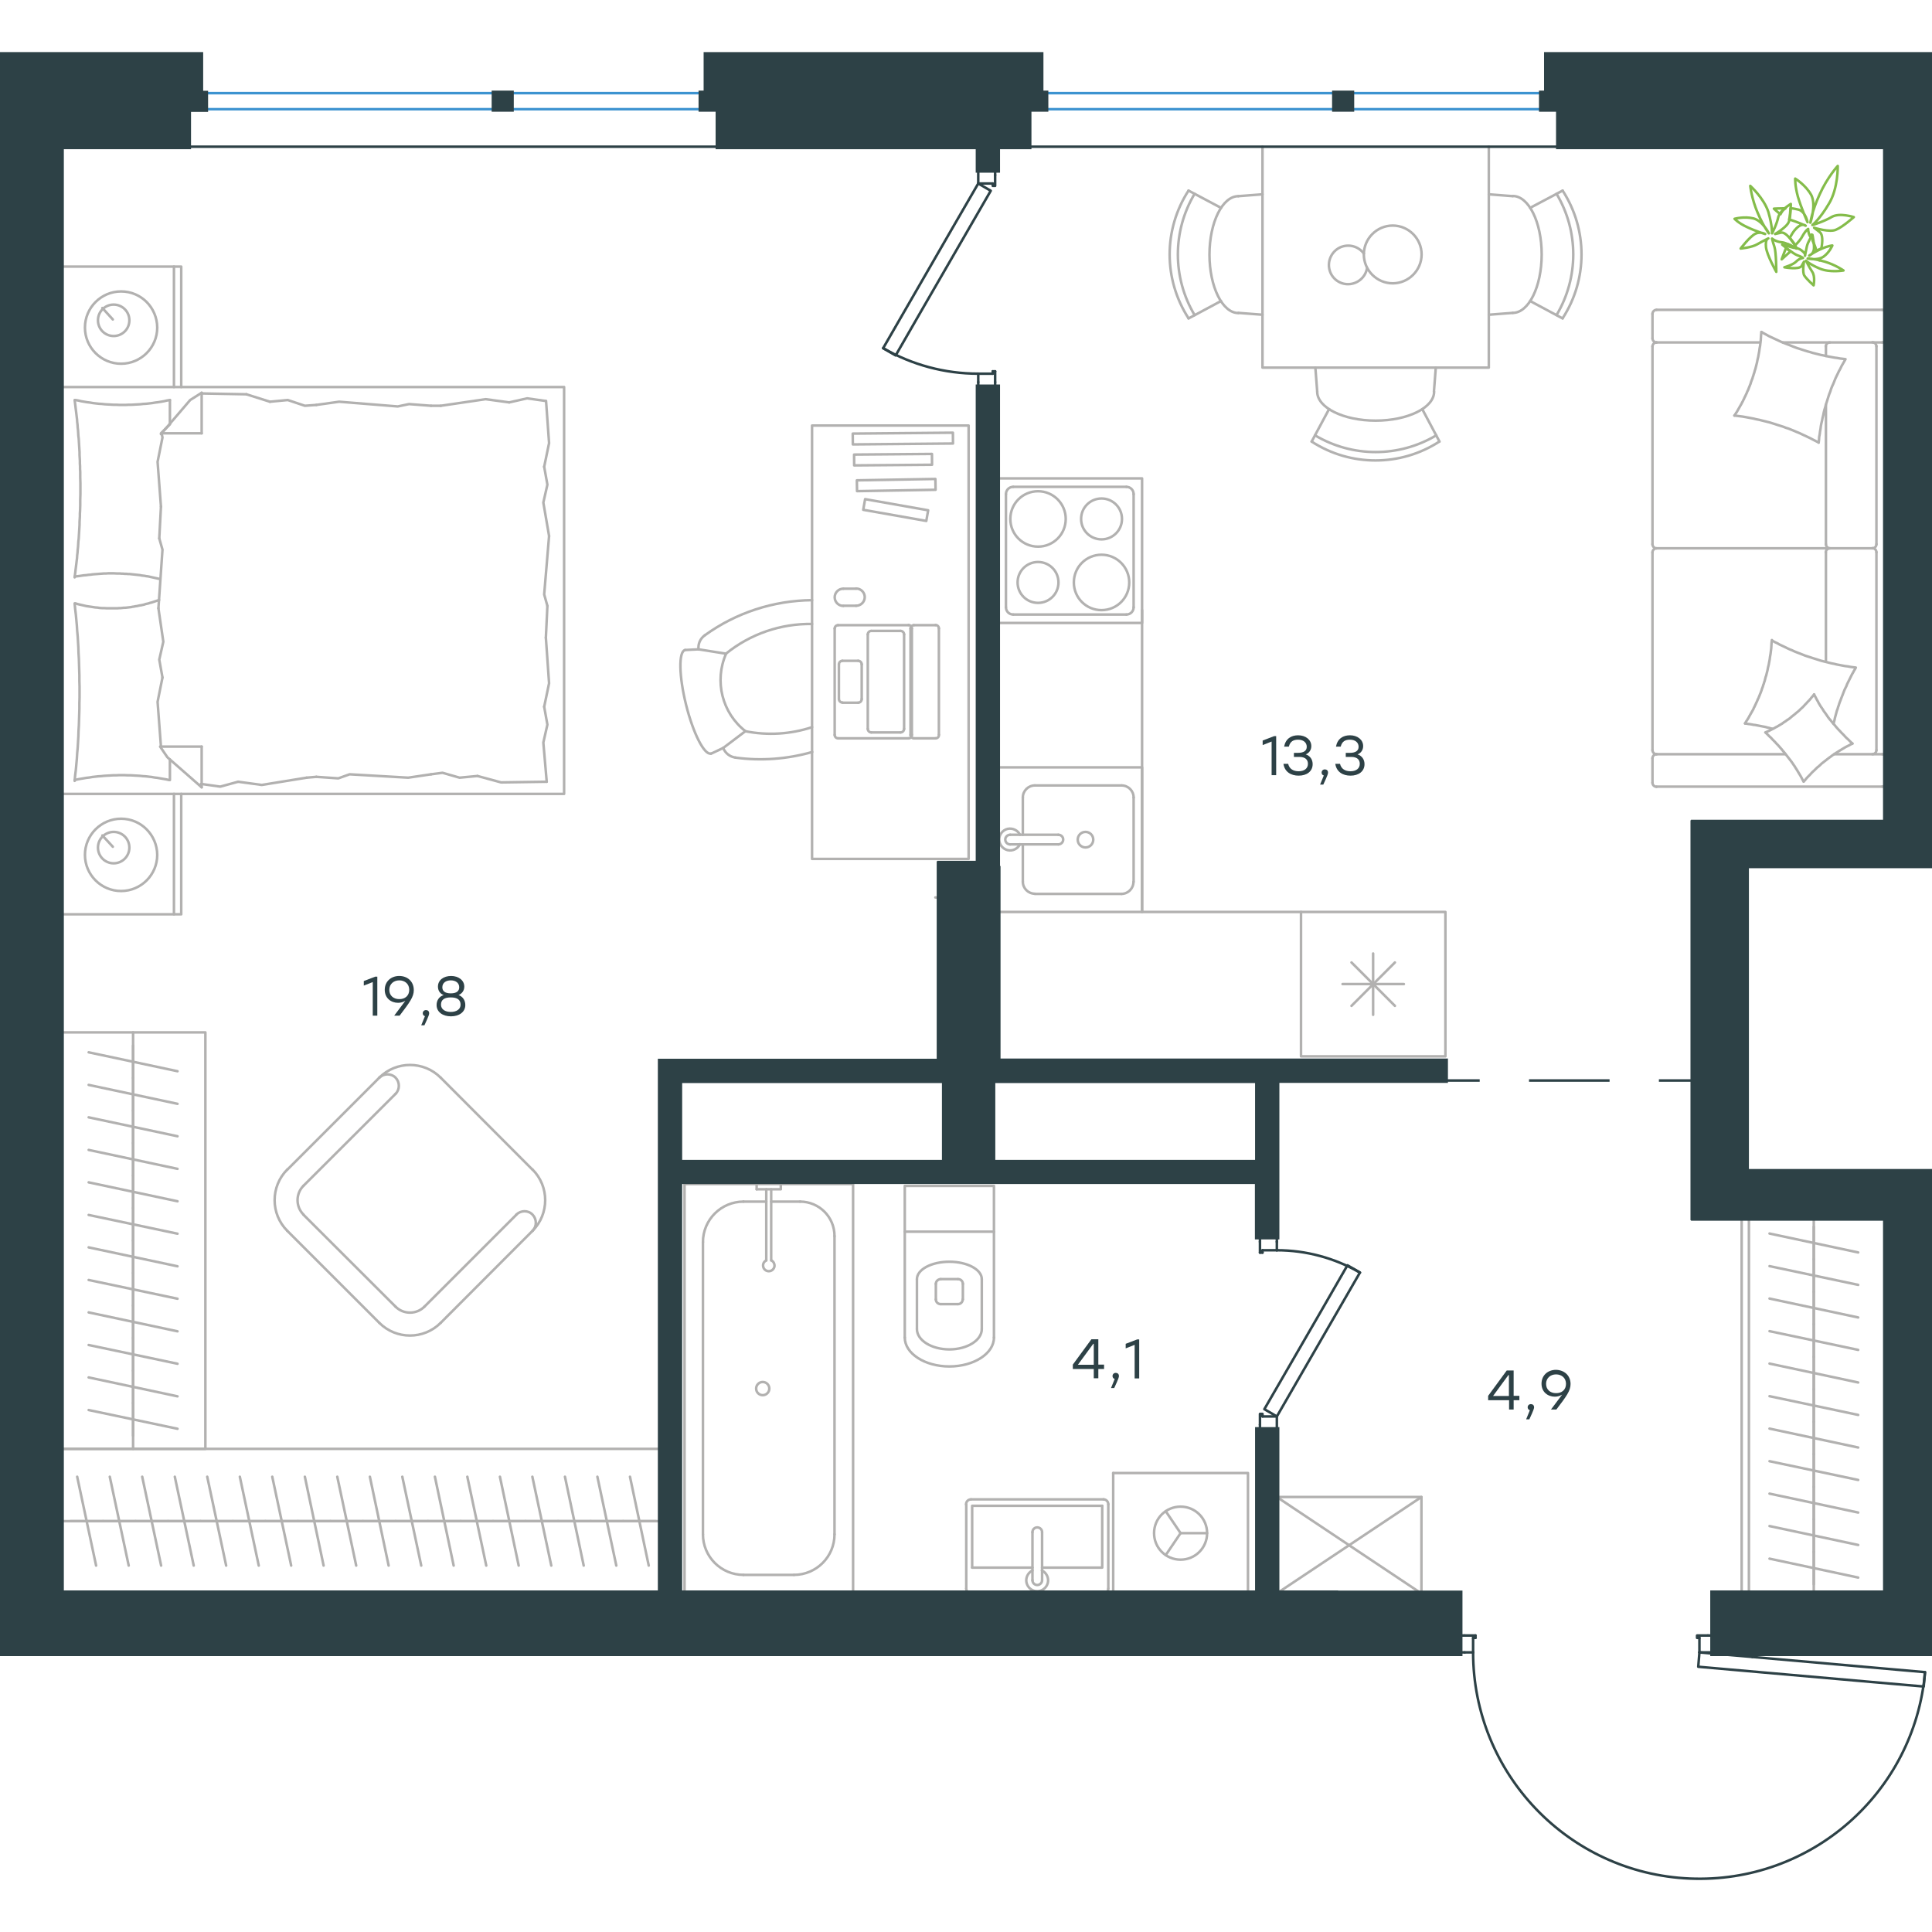 <?xml version="1.0" encoding="utf-8"?>
<!-- Generator: Adobe Illustrator 26.5.0, SVG Export Plug-In . SVG Version: 6.00 Build 0)  -->
<svg version="1.1" id="Слой_1" xmlns="http://www.w3.org/2000/svg" xmlns:xlink="http://www.w3.org/1999/xlink" x="0px" y="0px"
	 viewBox="0 0 1143.9 1082.2" style="enable-background:new 0 0 1143.9 1082.2;" xml:space="preserve" width="200" height="200">
<style type="text/css">
	.st0{fill:none;stroke:#B2B1B0;stroke-width:1.5;stroke-linecap:round;stroke-linejoin:round;stroke-miterlimit:10;}
	.st1{fill:none;stroke:#2D4146;stroke-width:1.5;stroke-linecap:round;stroke-linejoin:round;stroke-miterlimit:10;}
	.st2{fill:none;stroke:#3C93D0;stroke-width:1.5;stroke-linecap:round;stroke-linejoin:round;stroke-miterlimit:22.926;}
	.st3{fill:none;stroke:#2D4146;stroke-width:1.5;stroke-linecap:round;stroke-linejoin:round;stroke-miterlimit:22.926;}
	.st4{fill:none;stroke:#2D4146;stroke-width:1.5;stroke-miterlimit:22.926;}
	.st5{fill:#2D4146;}
	.st6{fill-rule:evenodd;clip-rule:evenodd;fill:#2D4146;stroke:#2D4146;stroke-width:3;stroke-miterlimit:10;}
	.st7{fill:none;stroke:#84BC4A;stroke-width:1.5;stroke-linecap:round;stroke-linejoin:round;stroke-miterlimit:22.926;}
</style>
<line class="st0" x1="1073.9" y1="695.5" x2="1073.9" y2="714.7"/>
<line class="st0" x1="1100.2" y1="710.7" x2="1047.7" y2="699.5"/>
<line class="st0" x1="1073.9" y1="714.7" x2="1073.9" y2="734"/>
<line class="st0" x1="1100.2" y1="729.9" x2="1047.7" y2="718.8"/>
<line class="st0" x1="1073.9" y1="734" x2="1073.9" y2="753.2"/>
<line class="st0" x1="1100.2" y1="749.2" x2="1047.7" y2="738"/>
<line class="st0" x1="1073.9" y1="753.2" x2="1073.9" y2="772.5"/>
<line class="st0" x1="1100.2" y1="768.4" x2="1047.7" y2="757.3"/>
<line class="st0" x1="1073.9" y1="772.5" x2="1073.9" y2="791.7"/>
<line class="st0" x1="1100.2" y1="787.7" x2="1047.7" y2="776.5"/>
<line class="st0" x1="1073.9" y1="690.4" x2="1073.9" y2="912.3"/>
<line class="st0" x1="1073.9" y1="791.7" x2="1073.9" y2="811"/>
<line class="st0" x1="1100.2" y1="806.9" x2="1047.7" y2="795.8"/>
<line class="st0" x1="1073.9" y1="811" x2="1073.9" y2="830.2"/>
<line class="st0" x1="1100.2" y1="826.2" x2="1047.7" y2="815"/>
<line class="st0" x1="1073.9" y1="830.2" x2="1073.9" y2="849.5"/>
<line class="st0" x1="1100.2" y1="845.4" x2="1047.7" y2="834.3"/>
<line class="st0" x1="1073.9" y1="849.5" x2="1073.9" y2="868.7"/>
<line class="st0" x1="1100.2" y1="864.7" x2="1047.7" y2="853.5"/>
<line class="st0" x1="1073.9" y1="868.7" x2="1073.9" y2="888"/>
<line class="st0" x1="1100.2" y1="883.9" x2="1047.7" y2="872.7"/>
<line class="st0" x1="1073.9" y1="888" x2="1073.9" y2="907.2"/>
<line class="st0" x1="1100.2" y1="903.2" x2="1047.7" y2="892"/>
<line class="st0" x1="1035.5" y1="690.4" x2="1035.5" y2="912.3"/>
<line class="st0" x1="1031.2" y1="912.3" x2="1031.2" y2="690.4"/>
<line class="st0" x1="841.6" y1="855.5" x2="756.4" y2="912.3"/>
<line class="st0" x1="756.3" y1="912.4" x2="756" y2="912.6"/>
<polyline class="st0" points="841.6,912.3 841.6,855.5 756,855.5 841.1,912.3 "/>
<line class="st0" x1="800.2" y1="564.7" x2="825.9" y2="539"/>
<line class="st0" x1="825.9" y1="564.7" x2="800.2" y2="539"/>
<line class="st0" x1="794.9" y1="551.8" x2="831.2" y2="551.8"/>
<line class="st0" x1="813" y1="570" x2="813" y2="533.7"/>
<rect x="770.3" y="509.1" class="st0" width="85.5" height="85.5"/>
<path class="st0" d="M652.2,297.6c-9.1,0-16.4,7.3-16.4,16.4c0,9.1,7.3,16.4,16.4,16.4c9.1,0,16.4-7.3,16.4-16.4
	C668.6,305,661.3,297.6,652.2,297.6z"/>
<path class="st0" d="M652.2,264.3c-6.7,0-12.1,5.4-12.1,12.1c0,6.7,5.4,12.1,12.1,12.1c6.7,0,12.1-5.4,12.1-12.1
	C664.3,269.7,658.9,264.3,652.2,264.3z"/>
<path class="st0" d="M614.6,260c-9.1,0-16.4,7.3-16.4,16.4c0,9.1,7.3,16.4,16.4,16.4c9.1,0,16.4-7.3,16.4-16.4
	C631,267.3,623.6,260,614.6,260z"/>
<path class="st0" d="M614.6,301.9c-6.7,0-12.1,5.4-12.1,12.1c0,6.7,5.4,12.1,12.1,12.1c6.7,0,12.1-5.4,12.1-12.1
	C626.7,307.3,621.3,301.9,614.6,301.9z"/>
<path class="st0" d="M671.2,261.7c0-2.4-1.9-4.3-4.3-4.3"/>
<path class="st0" d="M666.9,333c2.4,0,4.3-1.9,4.3-4.3"/>
<path class="st0" d="M599.9,257.4c-2.4,0-4.3,1.9-4.3,4.3"/>
<path class="st0" d="M595.6,328.7c0,2.4,1.9,4.3,4.3,4.3"/>
<line class="st0" x1="671.2" y1="261.7" x2="671.2" y2="328.7"/>
<line class="st0" x1="599.9" y1="257.4" x2="666.9" y2="257.4"/>
<line class="st0" x1="595.6" y1="328.7" x2="595.6" y2="261.7"/>
<line class="st0" x1="666.9" y1="333" x2="599.9" y2="333"/>
<polyline class="st0" points="590.6,252.4 676.2,252.4 676.2,338 590.6,338 "/>
<line class="st0" x1="605.6" y1="441.3" x2="605.6" y2="463.4"/>
<path class="st0" d="M642.7,461.7c-2.6,0-4.6,2.1-4.6,4.6c0,2.6,2.1,4.6,4.6,4.6c2.6,0,4.6-2.1,4.6-4.6
	C647.3,463.7,645.2,461.7,642.7,461.7z"/>
<path class="st0" d="M626.6,469.1c1.6,0,2.9-1.3,2.9-2.9c0-1.6-1.3-2.8-2.9-2.8"/>
<line class="st0" x1="598.1" y1="463.4" x2="626.6" y2="463.4"/>
<path class="st0" d="M598.1,463.4c-1.6,0-2.9,1.3-2.9,2.8c0,1.6,1.3,2.9,2.9,2.9"/>
<line class="st0" x1="598.1" y1="469.1" x2="626.6" y2="469.1"/>
<path class="st0" d="M603.9,463.4c-1.3-2.7-4.3-4.1-7.3-3.5c-2.9,0.7-5,3.3-5,6.3c0,3,2.1,5.6,5,6.3c2.9,0.7,6-0.8,7.3-3.5"/>
<path class="st0" d="M612.7,434.2c-3.9,0-7.1,3.2-7.1,7.1"/>
<path class="st0" d="M605.6,491.2c0,3.9,3.2,7.1,7.1,7.1"/>
<path class="st0" d="M671.2,441.3c0-3.9-3.2-7.1-7.1-7.1"/>
<path class="st0" d="M664,498.4c3.9,0,7.1-3.2,7.1-7.1"/>
<line class="st0" x1="612.7" y1="434.2" x2="664" y2="434.2"/>
<line class="st0" x1="671.2" y1="441.3" x2="671.2" y2="491.2"/>
<line class="st0" x1="664" y1="498.4" x2="612.7" y2="498.4"/>
<line class="st0" x1="605.6" y1="491.2" x2="605.6" y2="469.1"/>
<polyline class="st0" points="590.6,423.5 676.2,423.5 676.2,509.1 590.9,509.1 "/>
<path class="st0" d="M921.6,155.7c13.2-22.1,13.2-49.7,0-71.8"/>
<path class="st0" d="M925.2,157.6c14.9-23,14.9-52.6,0-75.6"/>
<line class="st0" x1="906" y1="147.4" x2="925.2" y2="157.7"/>
<line class="st0" x1="906" y1="92.2" x2="925.2" y2="82"/>
<line class="st0" x1="895.7" y1="85.3" x2="881.5" y2="84.2"/>
<line class="st0" x1="895.7" y1="154.4" x2="881.5" y2="155.5"/>
<path class="st0" d="M895.7,154.4c9.4,0,17.1-15.5,17.1-34.6c0-19.1-7.7-34.6-17.1-34.6"/>
<path class="st0" d="M778.6,226.9c22.1,13.2,49.7,13.2,71.8,0"/>
<path class="st0" d="M776.6,230.6c23,14.9,52.6,14.9,75.6,0"/>
<line class="st0" x1="786.9" y1="211.4" x2="776.6" y2="230.6"/>
<line class="st0" x1="842.1" y1="211.4" x2="852.3" y2="230.6"/>
<line class="st0" x1="849" y1="201.1" x2="850.1" y2="186.8"/>
<line class="st0" x1="779.9" y1="201.1" x2="778.8" y2="186.8"/>
<path class="st0" d="M779.9,201.1c0,9.4,15.5,17.1,34.6,17.1c19.1,0,34.6-7.7,34.6-17.1"/>
<path class="st0" d="M707.3,83.9c-13.2,22.1-13.2,49.7,0,71.8"/>
<path class="st0" d="M703.7,82c-14.9,23-14.9,52.6,0,75.6"/>
<line class="st0" x1="722.9" y1="92.2" x2="703.7" y2="82"/>
<line class="st0" x1="722.9" y1="147.4" x2="703.7" y2="157.7"/>
<line class="st0" x1="733.2" y1="154.4" x2="747.5" y2="155.5"/>
<line class="st0" x1="733.2" y1="85.3" x2="747.5" y2="84.2"/>
<path class="st0" d="M733.2,85.3c-9.4,0-17.1,15.5-17.1,34.6c0,19.1,7.7,34.6,17.1,34.6"/>
<path class="st0" d="M807.5,119.3c-3.2-4.4-9-5.9-14-3.7c-4.9,2.3-7.6,7.7-6.4,13c1.2,5.3,6,9,11.4,8.8c5.4-0.2,10-4.1,10.9-9.5"/>
<path class="st0" d="M807.5,119.8c0,9.4,7.7,17.1,17.1,17.1c9.4,0,17.1-7.7,17.1-17.1c0-9.4-7.7-17.1-17.1-17.1
	C815.2,102.7,807.5,110.4,807.5,119.8z"/>
<polyline class="st0" points="747.5,56 747.5,186.8 881.5,186.8 881.5,56 "/>
<line class="st0" x1="119.4" y1="202.1" x2="145.9" y2="202.6"/>
<polyline class="st0" points="95.3,269.1 93.3,242.6 96.2,228.2 95.7,225.7 "/>
<polyline class="st0" points="95.3,411.2 93.3,384.7 96.2,370.3 "/>
<polyline class="st0" points="93.8,329.3 96.2,294.6 94.3,287.9 "/>
<polyline class="st0" points="96.2,370.3 94.3,359.7 96.7,349.1 93.8,329.3 "/>
<line class="st0" x1="94.3" y1="287.9" x2="95.3" y2="269.1"/>
<polyline class="st0" points="100.6,206 98.8,206.3 97.1,206.7 95.4,207 93.6,207.3 91.9,207.5 90.1,207.8 88.4,208 86.6,208.2 
	84.8,208.3 83.1,208.5 81.3,208.6 79.6,208.7 77.8,208.8 76.1,208.8 74.3,208.9 72.6,208.9 70.8,208.9 69,208.8 67.2,208.8 
	65.5,208.7 63.7,208.6 62,208.5 60.2,208.3 58.5,208.2 56.7,208 55,207.8 53.3,207.5 51.6,207.3 49.8,207 48.1,206.7 46.4,206.3 
	44.7,206 "/>
<polyline class="st0" points="44.2,206 44.4,207.6 44.6,209.2 44.8,210.9 45,212.5 45.2,214.1 45.4,215.8 45.6,217.4 45.7,219 
	45.9,220.6 46,222.3 46.2,223.9 46.3,225.5 46.4,227.2 46.6,228.8 46.7,230.4 46.8,232.1 46.9,233.7 47,235.3 47.1,237 47.1,238.6 
	47.2,240.3 47.3,241.9 47.3,243.6 47.4,245.2 47.4,246.9 47.5,248.5 47.5,250.2 47.5,251.8 47.6,255.2 47.6,258.5 47.6,261.8 
	47.5,265 47.5,268.3 47.4,271.6 47.3,273.2 47.3,274.9 47.2,276.5 47.1,278.2 47.1,279.8 47,281.5 46.9,283.1 46.8,284.8 
	46.7,286.4 46.6,288.1 46.4,289.7 46.3,291.4 46.2,293 46,294.7 45.9,296.3 45.7,297.9 45.6,299.6 45.4,301.2 45.2,302.9 45,304.5 
	44.8,306.1 44.6,307.8 44.4,309.4 44.2,311 "/>
<polyline class="st0" points="181.5,429.6 155,433.9 141,432 "/>
<polyline class="st0" points="141,432 130.4,434.9 119.8,433.4 118.9,433.4 "/>
<line class="st0" x1="187.3" y1="429.1" x2="181.5" y2="429.6"/>
<polyline class="st0" points="255.2,427.6 241.7,429.6 207,427.6 200.3,430 187.3,429.1 "/>
<polyline class="st0" points="323.7,432 296.7,432.4 282.7,428.6 "/>
<polyline class="st0" points="282.7,428.6 272.1,429.6 262,426.7 255.2,427.6 "/>
<polyline class="st0" points="261,209.4 287.5,205.5 301.5,207.4 "/>
<polyline class="st0" points="301.5,207.4 312.1,205 322.7,206.5 "/>
<line class="st0" x1="255.2" y1="209.4" x2="261" y2="209.4"/>
<polyline class="st0" points="187.3,208.9 200.8,207 235.5,209.8 242.2,208.4 255.2,209.4 "/>
<line class="st0" x1="145.9" y1="202.6" x2="159.8" y2="207"/>
<polyline class="st0" points="159.8,207 170.4,206 180.5,209.4 187.3,208.9 "/>
<polyline class="st0" points="44.2,310.5 46.9,310.2 49.6,309.8 51,309.7 52.3,309.5 53.6,309.4 55,309.2 56.3,309.1 57.6,309 
	58.9,308.9 60.3,308.8 61.6,308.7 62.8,308.7 64.1,308.6 65.4,308.6 67.3,308.6 69.2,308.7 70.1,308.7 71,308.7 72,308.8 
	72.9,308.8 73.8,308.9 74.8,308.9 75.7,309 76.6,309 77.5,309.1 78.4,309.2 79.4,309.3 80.3,309.4 81.2,309.5 82.1,309.6 83,309.7 
	83.9,309.9 84.8,310 85.7,310.1 86.6,310.3 87.6,310.4 88.5,310.6 89.4,310.8 90.3,311 91.2,311.2 92.1,311.4 93,311.6 93.9,311.8 
	94.8,312 "/>
<polyline class="st0" points="44.2,431 45.9,430.6 47.6,430.3 49.4,430 51.1,429.7 52.9,429.5 54.6,429.2 56.4,429 58.2,428.8 
	59.9,428.7 61.7,428.5 63.4,428.4 65.2,428.3 66.9,428.2 68.7,428.2 70.4,428.1 72.1,428.1 73.9,428.1 75.7,428.2 77.5,428.2 
	79.3,428.3 81,428.4 82.8,428.5 84.6,428.7 86.3,428.8 88,429 89.8,429.2 91.5,429.5 93.2,429.7 94.9,430 96.6,430.3 98.4,430.6 
	100.1,431 "/>
<polyline class="st0" points="94.2,324.4 93.3,324.7 92.4,325 91.5,325.3 90.6,325.6 89.7,325.9 88.8,326.1 88,326.4 87.1,326.6 
	86.2,326.8 85.4,327.1 84.5,327.3 83.6,327.5 82.8,327.6 81.9,327.8 81.1,328 80.2,328.1 79.3,328.3 78.5,328.4 77.6,328.6 
	76.7,328.7 75.9,328.8 75,328.9 74.1,329 73.2,329 72.3,329.1 71.4,329.2 70.5,329.2 69.6,329.3 68.7,329.3 67.8,329.3 66.8,329.3 
	65.9,329.3 64.5,329.3 63.2,329.3 61.8,329.2 60.5,329.2 59.1,329.1 57.8,328.9 56.4,328.8 55.1,328.6 53.8,328.4 52.4,328.2 
	51.1,328 49.8,327.7 48.5,327.4 47.2,327.1 45.9,326.8 44.7,326.4 "/>
<polyline class="st0" points="44.2,326.4 44.5,329.7 44.9,333 45.2,336.2 45.5,339.5 45.7,342.7 46,346 46.2,349.3 46.4,352.5 
	46.5,355.8 46.7,359.1 46.8,362.4 46.9,365.7 47,369 47,372.3 47.1,375.6 47.1,379 47.1,382.2 47,385.5 47,388.8 46.9,392.1 
	46.8,395.3 46.7,398.6 46.5,401.9 46.4,405.2 46.2,408.5 46,411.8 45.7,415.1 45.5,418.4 45.2,421.7 44.9,425 44.5,428.2 
	44.2,431.5 "/>
<polyline class="st0" points="323.2,346.7 325.1,373.7 322.2,387.6 "/>
<polyline class="st0" points="322.2,387.6 324.1,398.2 321.7,408.8 323.7,432 "/>
<polyline class="st0" points="323.3,206.5 325.1,231.5 322.2,245.5 "/>
<polyline class="st0" points="325.1,286.5 322.2,321.1 324.1,327.9 "/>
<polyline class="st0" points="322.2,245.5 324.1,256.1 321.7,266.7 325.1,286.5 "/>
<line class="st0" x1="324.1" y1="327.9" x2="323.2" y2="346.7"/>
<line class="st0" x1="119.4" y1="435.3" x2="119.4" y2="411.2"/>
<polyline class="st0" points="95.3,226.2 112.6,206 119.4,201.7 "/>
<line class="st0" x1="95.3" y1="411.2" x2="119.4" y2="411.2"/>
<line class="st0" x1="100.6" y1="206" x2="100.6" y2="220"/>
<polyline class="st0" points="119.4,435.3 99.1,417.5 94.8,411.2 "/>
<line class="st0" x1="119.4" y1="201.7" x2="119.4" y2="225.7"/>
<polyline class="st0" points="100.6,220.4 95.3,225.7 119.4,225.7 "/>
<line class="st0" x1="100.6" y1="418.8" x2="100.6" y2="431"/>
<line class="st0" x1="66.8" y1="158.3" x2="60.6" y2="151.5"/>
<path class="st0" d="M67.3,149.5c-5.1,0-9.3,4.1-9.3,9.3c0,5.1,4.1,9.3,9.3,9.3c5.1,0,9.3-4.1,9.3-9.3
	C76.6,153.6,72.4,149.5,67.3,149.5z"/>
<path class="st0" d="M71.7,141.7c-11.8,0-21.4,9.6-21.4,21.4c0,11.8,9.6,21.4,21.4,21.4c11.8,0,21.4-9.6,21.4-21.4
	C93,151.2,83.5,141.7,71.7,141.7z"/>
<line class="st0" x1="66.8" y1="470.5" x2="60.6" y2="463.8"/>
<circle class="st0" cx="67.3" cy="471" r="9.3"/>
<path class="st0" d="M71.7,453.9c-11.8,0-21.4,9.6-21.4,21.4c0,11.8,9.6,21.4,21.4,21.4c11.8,0,21.4-9.6,21.4-21.4
	C93,463.5,83.5,453.9,71.7,453.9z"/>
<line class="st0" x1="103" y1="198.3" x2="103" y2="127"/>
<line class="st0" x1="103" y1="510.5" x2="103" y2="439.2"/>
<polyline class="st0" points="36.3,127 107.3,127 107.3,198.3 "/>
<polyline class="st0" points="36.3,510.5 107.3,510.5 107.3,439.2 "/>
<polyline class="st0" points="36.3,198.3 334,198.3 334,439.2 36.3,439.2 "/>
<line class="st0" x1="1055.6" y1="171.9" x2="1114.4" y2="171.9"/>
<line class="st0" x1="1081.1" y1="291.4" x2="1081.1" y2="208.8"/>
<line class="st0" x1="1086" y1="415.7" x2="1114.4" y2="415.7"/>
<polyline class="st0" points="1096.8,409.4 1095.8,409.9 1094.7,410.5 1093.7,411 1092.7,411.5 1091.7,412.1 1090.7,412.7 
	1089.7,413.3 1088.7,413.9 1087.8,414.5 1086.8,415.1 1085.8,415.8 1084.9,416.4 1084,417.1 1083,417.8 1082.1,418.5 1081.2,419.2 
	1080.3,419.9 1079.4,420.6 1078.5,421.3 1077.7,422.1 1076.8,422.9 1075.9,423.6 1075.1,424.4 1074.3,425.2 1073.4,426 
	1072.6,426.8 1071.8,427.7 1071,428.5 1070.2,429.3 1069.4,430.2 1068.7,431.1 1067.9,431.9 "/>
<polyline class="st0" points="1049.4,400.6 1048.4,400.4 1047.4,400.1 1046.4,399.9 1045.4,399.6 1044.4,399.4 1043.3,399.2 
	1042.3,399 1041.3,398.8 1040.2,398.6 1039.2,398.4 1038.2,398.3 1037.2,398.1 1036.1,397.9 1035.1,397.8 1034.1,397.6 
	1033.2,397.5 "/>
<polyline class="st0" points="1074.1,380.3 1074.6,381.3 1075.2,382.4 1075.7,383.4 1076.3,384.4 1076.8,385.4 1077.4,386.4 
	1078,387.4 1078.7,388.4 1079.3,389.3 1079.9,390.3 1080.6,391.2 1081.3,392.2 1081.9,393.1 1082.6,394.1 1083.3,395 1084.1,395.9 
	1084.8,396.8 1085.5,397.7 1086.3,398.5 1087,399.4 1087.8,400.3 1088.6,401.2 1089.4,402 1090.2,402.9 1091,403.7 1091.8,404.5 
	1092.6,405.4 1093.4,406.2 1094.3,407 1095.1,407.8 1095.9,408.6 1096.8,409.4 "/>
<polyline class="st0" points="1042.9,165.7 1044.3,166.5 1045.8,167.3 1047.2,168.1 1048.7,168.8 1050.2,169.5 1051.7,170.2 
	1053.2,170.9 1054.7,171.6 1056.2,172.2 1057.7,172.8 1059.3,173.4 1060.8,174 1062.3,174.6 1063.9,175.2 1065.5,175.7 1067,176.2 
	1068.6,176.7 1070.2,177.2 1071.7,177.6 1073.3,178.1 1074.9,178.5 1076.5,178.9 1078.1,179.3 1079.7,179.6 1081.3,180 1083,180.3 
	1084.6,180.6 1086.2,180.9 1087.8,181.1 1089.4,181.4 1091.1,181.6 1092.7,181.8 1091.9,183.2 1091.1,184.6 1090.3,186 
	1089.6,187.5 1088.8,188.9 1088.1,190.4 1087.4,191.8 1086.7,193.3 1086.1,194.8 1085.5,196.3 1084.8,197.8 1084.2,199.3 
	1083.7,200.9 1083.1,202.4 1082.6,203.9 1082.1,205.5 1081.6,207.1 1081.1,208.6 1080.7,210.2 1080.2,211.8 1079.8,213.4 
	1079.5,215 1079.1,216.6 1078.8,218.2 1078.4,219.8 1078.1,221.4 1077.9,223 1077.6,224.7 1077.4,226.3 1077.1,227.9 1077,229.6 
	1076.8,231.2 "/>
<polyline class="st0" points="1033.2,397.5 1033.6,396.8 1034,396.1 1034.5,395.4 1034.9,394.7 1035.3,394.1 1035.7,393.3 
	1036.1,392.6 1036.5,391.9 1036.9,391.2 1037.3,390.5 1037.7,389.8 1038.1,389.1 1038.4,388.3 1038.8,387.6 1039.1,386.9 
	1039.5,386.1 1039.8,385.4 1040.2,384.6 1040.5,383.9 1040.8,383.1 1041.2,382.4 1041.5,381.6 1041.8,380.9 1042.1,380.1 
	1042.4,379.4 1042.7,378.6 1043,377.8 1043.2,377.1 1043.5,376.3 1043.8,375.5 1044,374.7 1044.3,374 1044.5,373.2 1044.8,372.4 
	1045,371.6 1045.2,370.8 1045.4,370 1045.7,369.2 1046.1,367.6 1046.5,366 1046.8,364.4 1047.2,362.8 1047.5,361.2 1047.8,359.6 
	1048,358 1048.3,356.3 1048.5,354.7 1048.7,353.1 1048.8,351.4 1048.9,349.8 1049.1,348.1 "/>
<polyline class="st0" points="1049.4,348.5 1050.8,349.3 1052.3,350 1053.7,350.8 1055.2,351.5 1056.7,352.2 1058.1,352.9 
	1059.6,353.6 1061.1,354.2 1062.6,354.9 1064.1,355.5 1065.7,356.1 1067.2,356.7 1068.7,357.3 1070.2,357.8 1071.8,358.3 
	1073.3,358.8 1074.9,359.3 1076.5,359.8 1078,360.3 1079.6,360.7 1081.2,361.1 1082.8,361.5 1084.4,361.9 1086,362.2 1087.6,362.6 
	1089.2,362.9 1090.8,363.2 1092.4,363.5 1094,363.7 1095.6,364 1097.2,364.2 1098.8,364.4 1098.3,365.4 1097.7,366.3 1097.2,367.3 
	1096.6,368.3 1096.1,369.3 1095.6,370.3 1095.1,371.3 1094.6,372.3 1094.1,373.3 1093.6,374.3 1093.2,375.4 1092.7,376.4 
	1092.2,377.4 1091.8,378.4 1091.4,379.4 1091,380.5 1090.6,381.5 1090.2,382.5 1089.8,383.6 1089.4,384.6 1089,385.7 1088.7,386.7 
	1088.3,387.8 1088,388.9 1087.6,389.9 1087.3,391 1087,392.1 1086.7,393.2 1086.4,394.3 1086.2,395.4 1085.9,396.5 1085.6,397.6 "/>
<polyline class="st0" points="1026.9,215.2 1027.4,214.5 1027.8,213.8 1028.3,213.1 1028.7,212.4 1029.1,211.7 1029.5,211 
	1029.9,210.3 1030.3,209.6 1030.7,208.9 1031.1,208.2 1031.5,207.4 1031.9,206.7 1032.2,206 1032.6,205.3 1032.9,204.5 
	1033.3,203.8 1033.6,203.1 1034,202.3 1034.3,201.6 1034.6,200.8 1035,200.1 1035.3,199.3 1035.6,198.5 1035.9,197.8 1036.2,197 
	1036.5,196.3 1036.7,195.5 1037,194.7 1037.3,193.9 1037.6,193.2 1037.8,192.4 1038.1,191.6 1038.3,190.8 1038.6,190 1038.8,189.3 
	1039,188.5 1039.3,187.7 1039.5,186.9 1039.9,185.3 1040.3,183.7 1040.6,182.1 1041,180.5 1041.3,178.8 1041.6,177.2 1041.8,175.6 
	1042.1,174 1042.3,172.3 1042.5,170.7 1042.6,169 1042.7,167.4 1042.9,165.7 "/>
<polyline class="st0" points="1067.9,431.9 1067.3,430.9 1066.8,429.9 1066.2,428.8 1065.6,427.8 1065,426.8 1064.4,425.8 
	1063.8,424.8 1063.2,423.9 1062.6,422.9 1061.9,421.9 1061.3,421 1060.6,420 1059.9,419.1 1059.2,418.2 1058.5,417.3 1057.8,416.4 
	1057.1,415.5 1056.4,414.6 1055.6,413.7 1054.9,412.8 1054.1,411.9 1053.4,411.1 1052.6,410.2 1051.8,409.4 1051,408.5 
	1050.2,407.7 1049.4,406.9 1048.6,406 1047.7,405.2 1046.9,404.4 1046.1,403.6 1045.2,402.8 1046.2,402.4 1047.3,401.9 
	1048.3,401.4 1049.3,400.9 1050.3,400.4 1051.3,399.8 1052.3,399.3 1053.3,398.7 1054.3,398.1 1055.3,397.5 1056.2,396.8 
	1057.2,396.2 1058.1,395.5 1059.1,394.9 1060,394.2 1060.9,393.4 1061.8,392.7 1062.7,392 1063.6,391.2 1064.5,390.5 1065.4,389.7 
	1066.2,388.9 1067.1,388.1 1067.9,387.3 1068.7,386.4 1069.5,385.6 1070.3,384.7 1071.1,383.9 1071.9,383 1072.6,382.1 
	1073.4,381.2 1074.1,380.3 "/>
<polyline class="st0" points="1076.8,231.2 1075.3,230.4 1073.9,229.7 1072.4,228.9 1071,228.2 1069.5,227.5 1068,226.8 
	1066.5,226.1 1065,225.4 1063.5,224.8 1061.9,224.1 1060.4,223.5 1058.9,222.9 1057.3,222.4 1055.8,221.8 1054.2,221.3 
	1052.6,220.8 1051.1,220.3 1049.5,219.8 1047.9,219.3 1046.3,218.9 1044.7,218.5 1043.1,218.1 1041.5,217.7 1039.9,217.4 
	1038.3,217 1036.7,216.7 1035.1,216.4 1033.5,216.1 1031.8,215.8 1030.2,215.6 1028.6,215.4 1026.9,215.2 "/>
<path class="st0" d="M1083.4,293.8c-1.3,0-2.4,1.1-2.4,2.4"/>
<line class="st0" x1="1081.1" y1="296.1" x2="1081.1" y2="361"/>
<path class="st0" d="M1083.4,171.9c-1.3,0-2.4,1.1-2.4,2.4"/>
<path class="st0" d="M1081.1,291.4c0,1.3,1.1,2.4,2.4,2.4"/>
<line class="st0" x1="1081.1" y1="179.9" x2="1081.1" y2="174.2"/>
<path class="st0" d="M1108.6,415.7c1.3,0,2.4-1.1,2.4-2.4"/>
<path class="st0" d="M978.4,413.3c0,1.3,1.1,2.4,2.4,2.4"/>
<path class="st0" d="M1111,296.1c0-1.3-1.1-2.4-2.4-2.4"/>
<path class="st0" d="M980.8,293.8c-1.3,0-2.4,1.1-2.4,2.4"/>
<line class="st0" x1="1111" y1="296.1" x2="1111" y2="413.3"/>
<line class="st0" x1="978.4" y1="413.3" x2="978.4" y2="296.1"/>
<path class="st0" d="M1111,174.2c0-1.3-1.1-2.4-2.4-2.4"/>
<path class="st0" d="M980.8,171.9c-1.3,0-2.4,1.1-2.4,2.4"/>
<path class="st0" d="M1114.4,171.9c1,0,1.9-0.6,2.2-1.6"/>
<path class="st0" d="M1108.6,293.8c1.3,0,2.4-1.1,2.4-2.4"/>
<path class="st0" d="M978.4,291.4c0,1.3,1.1,2.4,2.4,2.4"/>
<path class="st0" d="M978.4,432.6c0,1.3,1.1,2.4,2.4,2.4"/>
<path class="st0" d="M980.8,415.7c-1.3,0-2.4,1.1-2.4,2.4"/>
<path class="st0" d="M1114.4,434.9c1,0,1.9-0.7,2.2-1.6"/>
<path class="st0" d="M1116.6,417.3c-0.3-1-1.2-1.6-2.2-1.6"/>
<path class="st0" d="M1116.6,154.2c-0.3-1-1.2-1.6-2.2-1.6"/>
<path class="st0" d="M978.4,169.5c0,1.3,1.1,2.4,2.4,2.4"/>
<path class="st0" d="M980.8,152.6c-1.3,0-2.4,1.1-2.4,2.4"/>
<line class="st0" x1="1111" y1="291.4" x2="1111" y2="174.2"/>
<line class="st0" x1="980.8" y1="293.8" x2="1108.7" y2="293.8"/>
<line class="st0" x1="978.4" y1="174.2" x2="978.4" y2="291.4"/>
<line class="st0" x1="1114.4" y1="434.9" x2="980.8" y2="434.9"/>
<line class="st0" x1="978.4" y1="432.6" x2="978.4" y2="418"/>
<line class="st0" x1="980.8" y1="415.7" x2="1057.1" y2="415.7"/>
<line class="st0" x1="1042.1" y1="171.9" x2="980.8" y2="171.9"/>
<line class="st0" x1="978.4" y1="169.5" x2="978.4" y2="155"/>
<line class="st0" x1="980.8" y1="152.6" x2="1114.4" y2="152.6"/>
<line class="st0" x1="78.8" y1="819.2" x2="78.8" y2="799.9"/>
<line class="st0" x1="52.5" y1="804" x2="105.1" y2="815.1"/>
<line class="st0" x1="78.8" y1="799.9" x2="78.8" y2="780.7"/>
<line class="st0" x1="52.5" y1="784.7" x2="105.1" y2="795.9"/>
<line class="st0" x1="78.8" y1="780.7" x2="78.8" y2="761.4"/>
<line class="st0" x1="52.5" y1="765.5" x2="105.1" y2="776.6"/>
<line class="st0" x1="78.8" y1="761.4" x2="78.8" y2="742.2"/>
<line class="st0" x1="52.5" y1="746.2" x2="105.1" y2="757.4"/>
<line class="st0" x1="78.8" y1="742.2" x2="78.8" y2="722.9"/>
<line class="st0" x1="52.5" y1="727" x2="105.1" y2="738.1"/>
<line class="st0" x1="78.8" y1="722.9" x2="78.8" y2="703.7"/>
<line class="st0" x1="52.5" y1="707.7" x2="105.1" y2="718.9"/>
<line class="st0" x1="78.8" y1="827" x2="78.8" y2="580.4"/>
<line class="st0" x1="78.8" y1="703.7" x2="78.8" y2="684.4"/>
<line class="st0" x1="52.5" y1="688.5" x2="105.1" y2="699.6"/>
<line class="st0" x1="78.8" y1="684.4" x2="78.8" y2="665.2"/>
<line class="st0" x1="52.5" y1="669.2" x2="105.1" y2="680.4"/>
<line class="st0" x1="78.8" y1="665.2" x2="78.8" y2="645.9"/>
<line class="st0" x1="52.5" y1="650" x2="105.1" y2="661.2"/>
<line class="st0" x1="78.8" y1="645.9" x2="78.8" y2="626.7"/>
<line class="st0" x1="52.5" y1="630.7" x2="105.1" y2="641.9"/>
<line class="st0" x1="78.8" y1="626.7" x2="78.8" y2="607.4"/>
<line class="st0" x1="52.5" y1="611.5" x2="105.1" y2="622.7"/>
<line class="st0" x1="78.8" y1="607.4" x2="78.8" y2="588.2"/>
<line class="st0" x1="52.5" y1="592.2" x2="105.1" y2="603.4"/>
<polyline class="st0" points="36.3,580.4 121.6,580.4 121.6,827 36.3,827 "/>
<line class="st0" x1="41.7" y1="869.8" x2="61" y2="869.8"/>
<line class="st0" x1="56.9" y1="896.1" x2="45.7" y2="843.5"/>
<line class="st0" x1="61" y1="869.8" x2="80.2" y2="869.8"/>
<line class="st0" x1="76.2" y1="896.1" x2="65" y2="843.5"/>
<line class="st0" x1="80.2" y1="869.8" x2="99.5" y2="869.8"/>
<line class="st0" x1="95.4" y1="896.1" x2="84.2" y2="843.5"/>
<line class="st0" x1="99.5" y1="869.8" x2="118.7" y2="869.8"/>
<line class="st0" x1="114.7" y1="896.1" x2="103.5" y2="843.5"/>
<line class="st0" x1="118.7" y1="869.8" x2="137.9" y2="869.8"/>
<line class="st0" x1="133.9" y1="896.1" x2="122.7" y2="843.5"/>
<line class="st0" x1="137.9" y1="869.8" x2="157.2" y2="869.8"/>
<line class="st0" x1="153.2" y1="896.1" x2="142" y2="843.5"/>
<line class="st0" x1="157.2" y1="869.8" x2="176.4" y2="869.8"/>
<line class="st0" x1="172.4" y1="896.1" x2="161.2" y2="843.5"/>
<line class="st0" x1="176.4" y1="869.8" x2="195.7" y2="869.8"/>
<line class="st0" x1="191.6" y1="896.1" x2="180.5" y2="843.5"/>
<line class="st0" x1="195.7" y1="869.8" x2="214.9" y2="869.8"/>
<line class="st0" x1="210.9" y1="896.1" x2="199.7" y2="843.5"/>
<line class="st0" x1="214.9" y1="869.8" x2="234.2" y2="869.8"/>
<line class="st0" x1="230.1" y1="896.1" x2="219" y2="843.5"/>
<line class="st0" x1="234.2" y1="869.8" x2="253.4" y2="869.8"/>
<line class="st0" x1="249.4" y1="896.1" x2="238.2" y2="843.5"/>
<line class="st0" x1="253.4" y1="869.8" x2="272.7" y2="869.8"/>
<line class="st0" x1="268.6" y1="896.1" x2="257.5" y2="843.5"/>
<line class="st0" x1="36.3" y1="869.8" x2="391" y2="869.8"/>
<line class="st0" x1="272.7" y1="869.8" x2="291.9" y2="869.8"/>
<line class="st0" x1="287.9" y1="896.1" x2="276.7" y2="843.5"/>
<line class="st0" x1="291.9" y1="869.8" x2="311.2" y2="869.8"/>
<line class="st0" x1="307.1" y1="896.1" x2="296" y2="843.5"/>
<line class="st0" x1="311.2" y1="869.8" x2="330.4" y2="869.8"/>
<line class="st0" x1="326.4" y1="896.1" x2="315.2" y2="843.5"/>
<line class="st0" x1="330.4" y1="869.8" x2="349.7" y2="869.8"/>
<line class="st0" x1="345.6" y1="896.1" x2="334.5" y2="843.5"/>
<line class="st0" x1="349.7" y1="869.8" x2="368.9" y2="869.8"/>
<line class="st0" x1="364.9" y1="896.1" x2="353.7" y2="843.5"/>
<line class="st0" x1="368.9" y1="869.8" x2="388.2" y2="869.8"/>
<line class="st0" x1="384.1" y1="896.1" x2="373" y2="843.5"/>
<line class="st0" x1="391" y1="827" x2="36.3" y2="827"/>
<path class="st0" d="M441.3,402.1c13.2,2.6,26.7,1.8,39.5-2.4"/>
<path class="st0" d="M428.2,412c1.2,3.1,3.9,5.2,7.2,5.7"/>
<path class="st0" d="M435.4,417.7c15.2,2.1,30.7,0.9,45.5-3.3"/>
<path class="st0" d="M417.3,345.3c-2.7,1.9-4.1,5.1-3.7,8.4"/>
<path class="st0" d="M480.8,324.5c-22.8,0.2-45,7.4-63.5,20.8"/>
<path class="st0" d="M480.8,338.6c-18.5-0.3-36.6,5.9-51,17.6"/>
<path class="st0" d="M405.6,354c-3.9,1-3.6,15.5,0.6,32.4c4.2,16.9,10.8,29.9,14.7,28.9"/>
<line class="st0" x1="428.2" y1="412" x2="421" y2="415.4"/>
<polyline class="st0" points="429.9,356.2 413.6,353.6 405.7,354 "/>
<line class="st0" x1="441.3" y1="402.1" x2="428.2" y2="412"/>
<path class="st0" d="M429.9,356.2c-7.1,16.1-2.4,35.1,11.5,45.9"/>
<rect x="527" y="252.2" transform="matrix(0.174 -0.985 0.985 0.174 170.99 746.203)" class="st0" width="6.4" height="37.9"/>
<rect x="505.7" y="238.1" transform="matrix(1 -8.217013e-03 8.217013e-03 1 -1.965 4.353)" class="st0" width="46.1" height="6.4"/>
<rect x="507.3" y="253.1" transform="matrix(1 -1.743835e-02 1.743835e-02 1 -4.389 9.291)" class="st0" width="46.5" height="6.4"/>
<rect x="504.9" y="225.6" transform="matrix(1 -9.011305e-03 9.011305e-03 1 -2.04 4.827)" class="st0" width="59.3" height="6.4"/>
<path class="st0" d="M499.3,317.7c-2.8,0-5.1,2.3-5.1,5.1c0,2.8,2.3,5.1,5.1,5.1"/>
<path class="st0" d="M506.9,327.8c2.8,0,5.1-2.3,5.1-5.1c0-2.8-2.3-5.1-5.1-5.1"/>
<line class="st0" x1="537.9" y1="339.3" x2="496.2" y2="339.3"/>
<line class="st0" x1="537.9" y1="406.3" x2="496.2" y2="406.3"/>
<line class="st0" x1="553.9" y1="339.3" x2="541.1" y2="339.3"/>
<line class="st0" x1="553.9" y1="406.3" x2="541.1" y2="406.3"/>
<path class="st0" d="M541.1,339.3c-1.1,0-2,0.9-2,2"/>
<path class="st0" d="M539.1,404.3c0,1.1,0.9,2,2,2"/>
<path class="st0" d="M555.9,341.2c0-1.1-0.9-2-2-2"/>
<path class="st0" d="M553.9,406.3c0.6,0,1.1-0.2,1.5-0.6c0.4-0.4,0.6-1,0.5-1.5"/>
<line class="st0" x1="539.1" y1="341.3" x2="539.1" y2="404.3"/>
<line class="st0" x1="555.9" y1="404.1" x2="555.9" y2="341.3"/>
<line class="st0" x1="506.9" y1="317.7" x2="499.3" y2="317.7"/>
<line class="st0" x1="499.3" y1="327.8" x2="506.9" y2="327.8"/>
<path class="st0" d="M498.8,360.4c-1.2,0-2.1,1-2.1,2.1"/>
<path class="st0" d="M510.2,362.5c0-1.2-1-2.1-2.1-2.1"/>
<path class="st0" d="M508.1,385.2c1.2,0,2.1-1,2.1-2.1"/>
<path class="st0" d="M496.7,383c0,1.2,1,2.1,2.1,2.1"/>
<line class="st0" x1="508.1" y1="360.4" x2="498.8" y2="360.4"/>
<line class="st0" x1="496.7" y1="362.5" x2="496.7" y2="383"/>
<line class="st0" x1="498.8" y1="385.2" x2="508.1" y2="385.2"/>
<line class="st0" x1="510.2" y1="383" x2="510.2" y2="362.5"/>
<path class="st0" d="M515.9,342.7c-1.2,0-2.1,1-2.1,2.1"/>
<path class="st0" d="M535.3,344.8c0-1.2-1-2.1-2.1-2.1"/>
<path class="st0" d="M533.2,402.8c1.2,0,2.1-1,2.1-2.1"/>
<path class="st0" d="M513.8,400.7c0,1.2,1,2.1,2.1,2.1"/>
<line class="st0" x1="533.2" y1="342.7" x2="515.9" y2="342.7"/>
<line class="st0" x1="513.8" y1="344.8" x2="513.8" y2="400.7"/>
<line class="st0" x1="515.9" y1="402.8" x2="533.2" y2="402.8"/>
<line class="st0" x1="535.3" y1="400.7" x2="535.3" y2="344.8"/>
<path class="st0" d="M496.2,339.3c-1.1,0-2,0.9-2,2"/>
<path class="st0" d="M494.2,404.3c0,1.1,0.9,2,2,2"/>
<path class="st0" d="M539.9,341.2c0-1.1-0.9-2-2-2"/>
<path class="st0" d="M537.9,406.3c0.6,0,1.1-0.2,1.5-0.6c0.4-0.4,0.6-1,0.5-1.5"/>
<line class="st0" x1="494.2" y1="341.3" x2="494.2" y2="404.3"/>
<line class="st0" x1="539.9" y1="404.1" x2="539.9" y2="341.3"/>
<rect x="480.8" y="221.1" class="st0" width="92.7" height="256.6"/>
<path class="st0" d="M315.3,697.9c2.6-2.6,2.6-6.9,0-9.6s-6.9-2.6-9.6,0"/>
<path class="st0" d="M234.2,616.8c2.6-2.6,2.6-6.9,0-9.6c-2.6-2.6-6.9-2.6-9.6,0"/>
<path class="st0" d="M170.1,661.6c-10,10-10,26.3,0,36.3"/>
<path class="st0" d="M224.6,752.4c10,10,26.3,10,36.3,0"/>
<path class="st0" d="M315.3,697.9c10-10,10-26.3,0-36.3"/>
<path class="st0" d="M260.9,607.2c-10-10-26.3-10-36.3,0"/>
<path class="st0" d="M234.2,742.8c4.7,4.7,12.4,4.7,17.1,0"/>
<path class="st0" d="M179.7,671.2c-4.7,4.7-4.7,12.4,0,17.1"/>
<line class="st0" x1="224.6" y1="752.4" x2="170.1" y2="697.9"/>
<line class="st0" x1="170.1" y1="661.7" x2="224.6" y2="607.2"/>
<line class="st0" x1="260.9" y1="607.2" x2="315.3" y2="661.7"/>
<line class="st0" x1="315.3" y1="697.9" x2="260.9" y2="752.4"/>
<line class="st0" x1="234.2" y1="742.8" x2="179.7" y2="688.4"/>
<line class="st0" x1="179.7" y1="671.2" x2="234.2" y2="616.8"/>
<line class="st0" x1="305.7" y1="688.4" x2="251.3" y2="742.8"/>
<line class="st0" x1="553.8" y1="500.5" x2="556.2" y2="500.7"/>
<line class="st0" x1="473.7" y1="680.6" x2="456.6" y2="680.6"/>
<path class="st0" d="M453.7,715.4c-1.4,0.7-2.2,2.2-1.8,3.8c0.3,1.5,1.7,2.6,3.3,2.6c1.6,0,2.9-1.1,3.3-2.6c0.3-1.5-0.4-3.1-1.8-3.8
	"/>
<line class="st0" x1="456.6" y1="673.3" x2="456.6" y2="715.4"/>
<line class="st0" x1="453.7" y1="673.3" x2="453.7" y2="715.4"/>
<line class="st0" x1="448" y1="673.3" x2="448" y2="670.2"/>
<polyline class="st0" points="448,673.3 462.3,673.3 462.3,670.2 "/>
<path class="st0" d="M451.6,787.4c-2.2,0-3.9,1.8-3.9,3.9c0,2.2,1.8,3.9,3.9,3.9c2.2,0,3.9-1.8,3.9-3.9
	C455.5,789.2,453.8,787.4,451.6,787.4z"/>
<path class="st0" d="M494.1,701c0-11.3-9.1-20.4-20.4-20.4"/>
<path class="st0" d="M440.2,680.6c-13.2,0-24,10.7-24,24"/>
<path class="st0" d="M470.1,901.6c13.2,0,24-10.7,24-24"/>
<path class="st0" d="M416.2,877.6c0,13.2,10.7,24,24,24"/>
<line class="st0" x1="440.2" y1="680.6" x2="453.7" y2="680.6"/>
<line class="st0" x1="494.1" y1="701" x2="494.1" y2="877.6"/>
<line class="st0" x1="470.1" y1="901.6" x2="440.2" y2="901.6"/>
<line class="st0" x1="416.2" y1="877.6" x2="416.2" y2="704.5"/>
<polyline class="st0" points="405.3,912.3 405.3,670.2 505.1,670.2 505.1,912.3 "/>
<path class="st0" d="M567.2,741.3c1.6,0,2.8-1.3,2.8-2.8"/>
<path class="st0" d="M554.1,738.5c0,1.6,1.3,2.8,2.9,2.8"/>
<path class="st0" d="M570.1,729.3c0-1.6-1.3-2.8-2.8-2.8"/>
<path class="st0" d="M557,726.5c-1.6,0-2.9,1.3-2.9,2.8"/>
<line class="st0" x1="570.1" y1="729.3" x2="570.1" y2="738.5"/>
<line class="st0" x1="567.2" y1="741.3" x2="557" y2="741.3"/>
<line class="st0" x1="554.1" y1="738.5" x2="554.1" y2="729.3"/>
<line class="st0" x1="557" y1="726.5" x2="567.2" y2="726.5"/>
<path class="st0" d="M581.3,726.5c0-5.7-8.6-10.3-19.2-10.3c-10.6,0-19.2,4.6-19.2,10.3"/>
<line class="st0" x1="581.3" y1="756.1" x2="581.3" y2="726.5"/>
<path class="st0" d="M542.9,756.1c0,6.6,8.6,12,19.2,12c10.6,0,19.2-5.4,19.2-12"/>
<line class="st0" x1="542.9" y1="756.1" x2="542.9" y2="726.5"/>
<path class="st0" d="M535.7,761.1c0,9.4,11.8,17.1,26.4,17.1c14.6,0,26.4-7.7,26.4-17.1"/>
<line class="st0" x1="588.5" y1="761.1" x2="588.5" y2="698.4"/>
<line class="st0" x1="535.7" y1="761.1" x2="535.7" y2="698.4"/>
<rect x="535.7" y="671.3" class="st0" width="52.8" height="27.1"/>
<line class="st0" x1="611.3" y1="897.3" x2="575.6" y2="897.3"/>
<polyline class="st0" points="617,897.3 652.6,897.3 652.6,860.7 "/>
<polyline class="st0" points="652.6,860.7 575.6,860.7 575.6,897.3 "/>
<path class="st0" d="M574.9,856.9c-1.6,0-2.9,1.3-2.9,2.9"/>
<path class="st0" d="M656.2,859.8c0-1.6-1.3-2.9-2.8-2.9"/>
<path class="st0" d="M572.1,909.7c0,1.3,0.9,2.4,2.1,2.7"/>
<path class="st0" d="M654.1,912.4c1.2-0.3,2.1-1.5,2.1-2.7"/>
<path class="st0" d="M617,876.3c0-1.6-1.3-2.8-2.9-2.8c-1.6,0-2.8,1.3-2.8,2.8"/>
<line class="st0" x1="611.3" y1="904.8" x2="611.3" y2="876.3"/>
<path class="st0" d="M611.3,904.8c0,1.6,1.3,2.8,2.8,2.8c1.6,0,2.9-1.3,2.9-2.8"/>
<line class="st0" x1="617" y1="904.8" x2="617" y2="876.3"/>
<path class="st0" d="M611.3,899c-2.7,1.3-4.2,4.4-3.5,7.3c0.7,2.9,3.3,5,6.3,5c3,0,5.6-2.1,6.3-5c0.7-2.9-0.8-6-3.5-7.3"/>
<line class="st0" x1="572.1" y1="909.7" x2="572.1" y2="859.8"/>
<line class="st0" x1="574.9" y1="856.9" x2="653.4" y2="856.9"/>
<line class="st0" x1="656.2" y1="859.8" x2="656.2" y2="909.7"/>
<polyline class="st0" points="690.2,863.9 699,876.9 690.2,889.9 "/>
<line class="st0" x1="699" y1="876.9" x2="714.7" y2="876.9"/>
<path class="st0" d="M683.3,876.9c0,8.7,7,15.7,15.7,15.7c8.7,0,15.7-7,15.7-15.7c0-8.7-7-15.7-15.7-15.7
	C690.3,861.2,683.3,868.2,683.3,876.9z"/>
<line class="st0" x1="659.1" y1="841.3" x2="659.1" y2="912.3"/>
<polyline class="st0" points="738.9,912.3 738.9,841.3 659.1,841.3 "/>
<polyline class="st0" points="676.2,330.4 676.2,509.1 770.3,509.1 "/>
<line class="st1" x1="867.2" y1="947.5" x2="864.4" y2="947.5"/>
<polyline class="st1" points="1014.1,947.5 1011.2,947.5 1006.2,947.5 "/>
<line class="st1" x1="872.2" y1="947.5" x2="867.2" y2="947.5"/>
<path class="st1" d="M872.2,947.5c0,71.7,56.5,130.8,128.2,133.9c71.7,3.1,133.1-50.7,139.4-122.2"/>
<line class="st1" x1="867.2" y1="937.5" x2="873.6" y2="937.5"/>
<line class="st1" x1="1011.2" y1="937.5" x2="1014.1" y2="937.5"/>
<line class="st1" x1="1006.2" y1="947.5" x2="1006.2" y2="938.9"/>
<polyline class="st1" points="1011.2,937.5 1004.8,937.5 1004.8,938.9 1006.2,938.9 "/>
<line class="st1" x1="872.2" y1="938.9" x2="873.6" y2="938.9"/>
<line class="st1" x1="864.4" y1="937.5" x2="867.2" y2="937.5"/>
<line class="st1" x1="872.2" y1="947.5" x2="872.2" y2="938.9"/>
<line class="st1" x1="873.6" y1="938.9" x2="873.6" y2="937.5"/>
<line class="st1" x1="1006.2" y1="947.5" x2="1014.1" y2="948.2"/>
<line class="st1" x1="1014.3" y1="948.2" x2="1037.5" y2="950.2"/>
<polyline class="st1" points="1037.5,950.2 1139.7,959.2 1139,967.7 1107.9,965 1005.5,956 1006.2,947.5 "/>
<line class="st1" x1="756" y1="704.4" x2="756" y2="701.5"/>
<polyline class="st1" points="756,815.6 756,812.7 756,807.8 "/>
<line class="st1" x1="756" y1="709.4" x2="756" y2="704.4"/>
<path class="st1" d="M805.2,722.6c-15-8.6-31.9-13.2-49.2-13.2"/>
<line class="st1" x1="746" y1="704.4" x2="746" y2="710.8"/>
<line class="st1" x1="746" y1="812.7" x2="746" y2="815.6"/>
<line class="st1" x1="756" y1="807.8" x2="747.5" y2="807.8"/>
<polyline class="st1" points="746,812.7 746,806.3 747.5,806.3 747.5,807.8 "/>
<line class="st1" x1="747.5" y1="709.4" x2="747.5" y2="710.8"/>
<line class="st1" x1="746" y1="701.5" x2="746" y2="704.4"/>
<line class="st1" x1="756" y1="709.4" x2="747.5" y2="709.4"/>
<line class="st1" x1="747.5" y1="710.8" x2="746" y2="710.8"/>
<polygon class="st1" points="771.7,780.6 805.2,722.6 797.8,718.3 782.2,745.4 748.6,803.5 756,807.8 "/>
<line class="st1" x1="579.2" y1="195.4" x2="579.2" y2="198.3"/>
<polyline class="st1" points="579.2,69.9 579.2,72.8 579.2,77.8 "/>
<line class="st1" x1="579.2" y1="190.4" x2="579.2" y2="195.4"/>
<path class="st1" d="M522.9,175.3c17.1,9.9,36.5,15.1,56.3,15.1"/>
<line class="st1" x1="589.2" y1="195.4" x2="589.2" y2="189"/>
<line class="st1" x1="589.2" y1="72.8" x2="589.2" y2="69.9"/>
<line class="st1" x1="579.2" y1="77.8" x2="587.8" y2="77.8"/>
<polyline class="st1" points="589.2,72.8 589.2,79.2 587.8,79.2 587.8,77.8 "/>
<line class="st1" x1="587.8" y1="190.4" x2="587.8" y2="189"/>
<line class="st1" x1="589.2" y1="198.3" x2="589.2" y2="195.4"/>
<line class="st1" x1="579.2" y1="190.4" x2="587.8" y2="190.4"/>
<line class="st1" x1="587.8" y1="189" x2="589.2" y2="189"/>
<polygon class="st1" points="563.5,104.9 522.9,175.3 530.3,179.6 545.9,152.5 586.6,82.1 579.2,77.8 "/>
<line class="st2" x1="121.6" y1="24.3" x2="415.1" y2="24.3"/>
<line class="st2" x1="121.6" y1="33.8" x2="415.1" y2="33.8"/>
<rect x="111.6" y="24.3" class="st3" width="10.1" height="9.5"/>
<rect x="415.1" y="24.3" class="st3" width="10.1" height="9.5"/>
<rect x="292.6" y="24.3" class="st3" width="10.1" height="9.5"/>
<line class="st3" x1="111.6" y1="56" x2="425.2" y2="56"/>
<line class="st2" x1="619.2" y1="24.3" x2="912.7" y2="24.3"/>
<line class="st2" x1="619.2" y1="33.8" x2="912.7" y2="33.8"/>
<rect x="609.1" y="24.3" class="st3" width="10.1" height="9.5"/>
<rect x="912.7" y="24.3" class="st3" width="10.1" height="9.5"/>
<rect x="790.2" y="24.3" class="st3" width="10.1" height="9.5"/>
<line class="st3" x1="609.1" y1="56" x2="922.8" y2="56"/>
<line class="st4" x1="855.9" y1="608.9" x2="876.1" y2="608.9"/>
<line class="st4" x1="905.3" y1="608.9" x2="953" y2="608.9"/>
<line class="st4" x1="982.2" y1="608.9" x2="1002.4" y2="608.9"/>
<g>
	<path class="st5" d="M223.4,547.4v23.1h-2.7v-19.9l-5.3,2.1V550l6.8-2.6H223.4z"/>
	<path class="st5" d="M245,555.4c0,4-2.4,7.2-8.4,15.1h-3.2l6.6-8.8c-1.2,0.7-2.6,1.2-4.3,1.2c-4.1,0-7.9-2.7-7.9-7.7
		c0-5,3.8-8.2,8.6-8.2C241.1,547,245,550.1,245,555.4z M242.3,555.2c0-3.5-2.6-5.6-5.9-5.6c-3.3,0-5.9,2.2-5.9,5.6
		c0,3.5,2.6,5.5,5.8,5.5C239.8,560.8,242.3,558.7,242.3,555.2z"/>
	<path class="st5" d="M251.3,576.2h-1.9l2.2-5.4c-0.8-0.2-1.3-0.9-1.3-1.7c0-1.1,0.8-1.9,1.9-1.9c0.8,0,1.9,0.4,1.9,1.9
		C254.1,569.7,254,570.4,251.3,576.2z"/>
	<path class="st5" d="M275.5,564.2c0,4.2-3.7,6.7-8.5,6.7c-4.8,0-8.5-2.5-8.5-6.7c0-2.8,1.5-5,4.2-5.9c-2.2-0.8-3.4-2.7-3.4-5
		c0-3.9,3.4-6.3,7.8-6.3c4.3,0,7.8,2.5,7.8,6.3c0,2.2-1.2,4.1-3.4,5C274,559.2,275.5,561.4,275.5,564.2z M272.7,564
		c0-2.9-2-4.3-5.8-4.3c-3.8,0-5.8,1.4-5.8,4.3c0,2.7,2.4,4.3,5.8,4.3C270.3,568.3,272.7,566.7,272.7,564z M261.9,553.7
		c0,2.1,1.4,3.6,5,3.6c3.6,0,5-1.5,5-3.6c0-2.5-2-4.1-5-4.1C264,549.6,261.9,551.1,261.9,553.7z"/>
</g>
<g>
	<path class="st5" d="M899.6,798.2h-3.4v5.5h-2.7v-5.5h-12.4v-2.6l11-15h4.1v15h3.4V798.2z M893.4,795.7v-12.4h-0.3l-9.1,12.4
		L893.4,795.7z"/>
	<path class="st5" d="M905.5,809.5h-1.9l2.2-5.4c-0.8-0.2-1.3-0.9-1.3-1.7c0-1.1,0.8-1.9,1.9-1.9c0.8,0,1.9,0.4,1.9,1.9
		C908.3,802.9,908.2,803.7,905.5,809.5z"/>
	<path class="st5" d="M929.9,788.6c0,4-2.4,7.2-8.4,15.1h-3.2l6.6-8.8c-1.2,0.7-2.6,1.2-4.3,1.2c-4.1,0-7.9-2.7-7.9-7.7
		c0-5,3.8-8.2,8.6-8.2C926,780.3,929.9,783.4,929.9,788.6z M927.2,788.5c0-3.5-2.6-5.6-5.9-5.6c-3.3,0-5.9,2.2-5.9,5.6
		c0,3.5,2.6,5.5,5.8,5.5C924.7,794.1,927.2,792,927.2,788.5z"/>
</g>
<g>
	<path class="st5" d="M653.7,779.7h-3.4v5.5h-2.7v-5.5h-12.4v-2.6l11-15h4.1v15h3.4V779.7z M647.6,777.2v-12.4h-0.3l-9.1,12.4
		L647.6,777.2z"/>
	<path class="st5" d="M659.7,791h-1.9l2.2-5.4c-0.8-0.2-1.3-0.9-1.3-1.7c0-1.1,0.8-1.9,1.9-1.9c0.8,0,1.9,0.4,1.9,1.9
		C662.5,784.4,662.4,785.2,659.7,791z"/>
	<path class="st5" d="M674.5,762.2v23.1h-2.7v-19.9l-5.3,2.1v-2.7l6.8-2.6H674.5z"/>
</g>
<g>
	<path class="st5" d="M755.6,405v23.1h-2.7v-19.9l-5.3,2.1v-2.7l6.8-2.6H755.6z"/>
	<path class="st5" d="M777.2,421.6c0,4.2-3.4,6.8-8.3,6.8c-4.5,0-8.3-2.2-9-7h2.8c0.7,3.1,3.2,4.4,6.2,4.4c3.4,0,5.5-1.7,5.5-4.4
		c0-2.3-1.4-4.1-5.1-4.1h-3.2v-2.4h2.4c3.5,0,5.2-1.3,5.2-3.6c0-2.6-2.1-4.2-5.1-4.2c-2.8,0-4.7,1-5.5,4.1h-2.8
		c0.9-4.7,4.2-6.7,8.3-6.7c4.4,0,7.8,2.6,7.8,6.4c0,2.2-1.2,4.1-3.3,4.9C775.7,416.7,777.2,418.8,777.2,421.6z"/>
	<path class="st5" d="M783.5,433.7h-1.9l2.2-5.4c-0.8-0.2-1.3-0.9-1.3-1.7c0-1.1,0.8-1.9,1.9-1.9c0.8,0,1.9,0.4,1.9,1.9
		C786.3,427.2,786.2,427.9,783.5,433.7z"/>
	<path class="st5" d="M807.9,421.6c0,4.2-3.4,6.8-8.3,6.8c-4.5,0-8.3-2.2-9-7h2.8c0.7,3.1,3.2,4.4,6.2,4.4c3.4,0,5.5-1.7,5.5-4.4
		c0-2.3-1.4-4.1-5.1-4.1h-3.2v-2.4h2.4c3.5,0,5.2-1.3,5.2-3.6c0-2.6-2.1-4.2-5.1-4.2c-2.8,0-4.7,1-5.5,4.1H791
		c0.9-4.7,4.2-6.7,8.3-6.7c4.4,0,7.8,2.6,7.8,6.4c0,2.2-1.2,4.1-3.3,4.9C806.4,416.7,807.9,418.8,807.9,421.6z"/>
</g>
<polygon class="st6" points="616.3,2.9 616.3,1.5 552.1,1.5 530.9,1.5 418.1,1.5 418.1,2.9 418.1,24.3 415.1,24.3 415.1,33.8 
	425.2,33.8 425.2,24.3 425.2,24.3 425.2,52.8 425.2,55.7 425.2,56 578.9,56 578.9,55.7 579.2,55.7 579.2,69.9 590.6,69.9 
	590.6,55.7 590.9,55.7 590.9,56 609.2,56 609.2,55.7 609.2,52.8 609.2,33.8 619.2,33.8 619.2,24.3 616.3,24.3 616.3,17.7 "/>
<rect x="292.6" y="24.3" class="st6" width="10.1" height="9.5"/>
<rect x="790.2" y="24.3" class="st6" width="10.1" height="9.5"/>
<path class="st6" d="M790.8,912.3h-34.5v0.3H756v-97h-11.4v96.7H530.9H402.4V668.7h123.2h33.6h28.5h24.5h132.3v32.8H756v-92.7h99.8
	v-11.4H756h-11.4H590.9V483.4h-0.3V198.3h-11.4v282.3h-0.3v-0.3h0h-22.5v0.3h-0.3v116.9H391v11.4v303.4H271H36.3v0.3H36v-0.3h0.3V56
	H36v-0.3l-2.8,0.1v-0.1H36l0.3,0.3h75.3v-0.3v-2.8v-19h10.1v-9.5h-2.9V2.9V1.5H1.5v54.2h0.3v81.7l0-81.6L1.5,56v856.3l0.3,0.3H1.5
	v35.6h862.9v-1.1v-0.3v-2.8v-28.5v-2.8v-0.3H790.8z M587.8,608.9h156.8v48.5H612.3v0h-24.5V608.9z M402.4,608.9h156.8v48.5h-33.6v0
	H402.4V608.9z M4.6,600.3v-11.4V472V600.3L4.6,600.3z"/>
<polygon class="st6" points="1034,662.8 1034,658.8 1034,487.7 1034,481.7 1142.4,481.7 1142.4,81.3 1142.4,52.8 1142.4,1.5 
	915.7,1.5 915.7,2.9 915.7,10.1 915.7,24.3 912.7,24.3 912.7,33.8 922.8,33.8 922.8,24.3 922.8,24.3 922.8,52.8 922.8,55.7 
	922.8,56 1116.4,56 1116.7,55.7 1116.7,56 1116.4,56 1116.4,456 1116.7,456 1116.7,456.3 1116.4,456 1002.7,456 1002.7,456.3 
	1002.4,456.3 1002.4,690.1 1002.7,690.1 1002.7,690.4 1116.4,690.4 1116.7,690.1 1116.7,690.4 1116.4,690.4 1116.4,912.3 
	1116.7,912.1 1116.7,912.6 1116.4,912.3 1014.1,912.3 1014.1,912.6 1014.1,915.4 1014.1,943.9 1014.1,946.8 1014.1,947.1 
	1014.1,948.2 1142.4,948.2 1142.4,662.8 "/>
<g>
	<path class="st7" d="M1073.1,102.4c0,0,4.4-3.5,9.8-12.7c5.5-9,5.2-22.3,5.2-22.3s-6.1,6.6-10.7,16.8c-4.7,10.2-5.5,16.8-5.5,16.8
		s3.5-10.2,0.6-16.2c-3.3-6.1-9.6-9.9-9.6-9.9s-0.2,4.1,1.6,10.7c1.9,6.6,5.7,15.1,5.7,15.1s-1.1-6.1-5.2-7.4
		c-1.1-0.2-3-0.8-4.9-0.8c-0.2,1.9-0.2,4.7-0.8,6.6c0.2,0.2,0.8,0.2,0.8,0.2c4.4,1.4,9,3.5,9,3.5s-2.2-2.2-6.1,2.2
		c-1.1,1.1-2.2,3-3.3,4.9c1.1,1.4,2.5,3.3,3.3,4.4c1.9-1.9,3.5-3.9,4.1-5.2c2.2-3.9,3.5-4.4,3.5-4.4s-0.2,1.9,1.1,4.4
		c0.6-0.8,0.8-1.1,0.8-1.1s0.2,1.6,0.8,3.9c0.8,1.6,1.6,3.5,2.2,5.8c0.8-0.6,1.6-0.8,2.7-1.4l0.2-0.2c0.8-3.9,0.8-8-0.8-9.4
		l-3.5-2.7c0,0,9.4,3,13.1,1.1c3.9-1.6,10.4-7.4,10.4-7.4s-8.2-2.7-12.9-0.2C1080.3,100.2,1073.1,102.4,1073.1,102.4z M1057.2,92.5
		c-3.5,0-6.9,0.2-6.9,0.2s1.6,1.6,3.9,3.3C1055,94.4,1055.8,93.3,1057.2,92.5z M1058.6,113.7c-0.2,0.2-0.2,0.8-0.6,1.1
		c1.1,0.2,2.7,0.8,4.1,1.1l0.2-0.2C1061.6,115.1,1060.2,114.2,1058.6,113.7z M1057.4,116.1c-1.4,3.5-2.5,6.6-2.5,6.6
		s2.5-2.2,5.2-4.7C1059.4,117.5,1058.3,116.7,1057.4,116.1z M1077,122.5c0,0.2,0.2,0.8,0.2,0.8h0.2c0-0.2,0.2-0.6,0.2-1.1
		C1077.2,122.5,1077.2,122.5,1077,122.5z"/>
	<path class="st7" d="M1049.2,107.3c0,0,0.2-4.4-2.2-12.7c-2.7-8.2-10.7-15.4-10.7-15.4s0.8,7.7,4.4,16c3.5,8.2,6.6,12.1,6.6,12.1
		s-3.5-7.2-9-8.8c-5.5-1.4-11.3,0.2-11.3,0.2s2.2,2.5,7.4,4.9c5.2,2.5,10.7,4.1,10.7,4.1s-2.7-1.6-5.7-0.2c-3.3,1.6-8.8,8.8-8.8,8.8
		s6.6-0.6,9.8-2.5c3.3-1.9,6.6-3.5,6.6-3.5s-1.9,0.2-1.4,5.2c0.6,4.9,6.1,14.6,6.1,14.6s0-11.5-1.1-14.8c-1.1-3.3-1.4-4.9-1.4-4.9
		s2.2,1.9,5.7,2.2c2.7,0.2,6.1,2.5,8.2,3.5c0.2,0.2,0.8,0.2,0.8,0.2c-1.1-1.9-6.1-10.2-9.4-9.4l-3.5,0.8c0,0,7.1-4.1,8.2-7.4
		c1.1-3.3,1.1-10.4,1.1-10.4s-6.1,3.5-7.4,7.7C1052,102.1,1049.2,107.3,1049.2,107.3z"/>
	<path class="st7" d="M1069.3,123.5c0,0,2.2,2.2,8.2,4.7s14,1.1,14,1.1s-4.7-3.3-11-5.2c-6.6-1.9-10.2-1.9-10.2-1.9s5.7,1.4,9.4-1.1
		c3.5-2.5,5.2-6.6,5.2-6.6s-2.5,0.2-6.3,1.9c-3.9,1.6-7.4,4.1-7.4,4.1s2.2-0.8,2.7-3.3c0.6-2.5-0.8-9-0.8-9s-2.7,4.1-3.3,6.9
		c-0.6,2.7-1.1,5.5-1.1,5.5s0.8-1.1-2.2-3.3c-3-2.2-11.3-3.3-11.3-3.3s6.6,5.5,9,6.3c2.5,0.8,3.3,1.6,3.3,1.6s-2.2,0.2-4.1,2.2
		c-1.9,1.9-6.9,3.3-6.9,3.3s8.8,1.6,10.2-0.8l1.4-2.5c0,0-1.1,6.1,0.2,8.2c1.4,2.2,5.5,5.8,5.5,5.8s1.1-5.2-0.8-8
		C1071.2,127.4,1069.3,123.5,1069.3,123.5z"/>
</g>
</svg>
